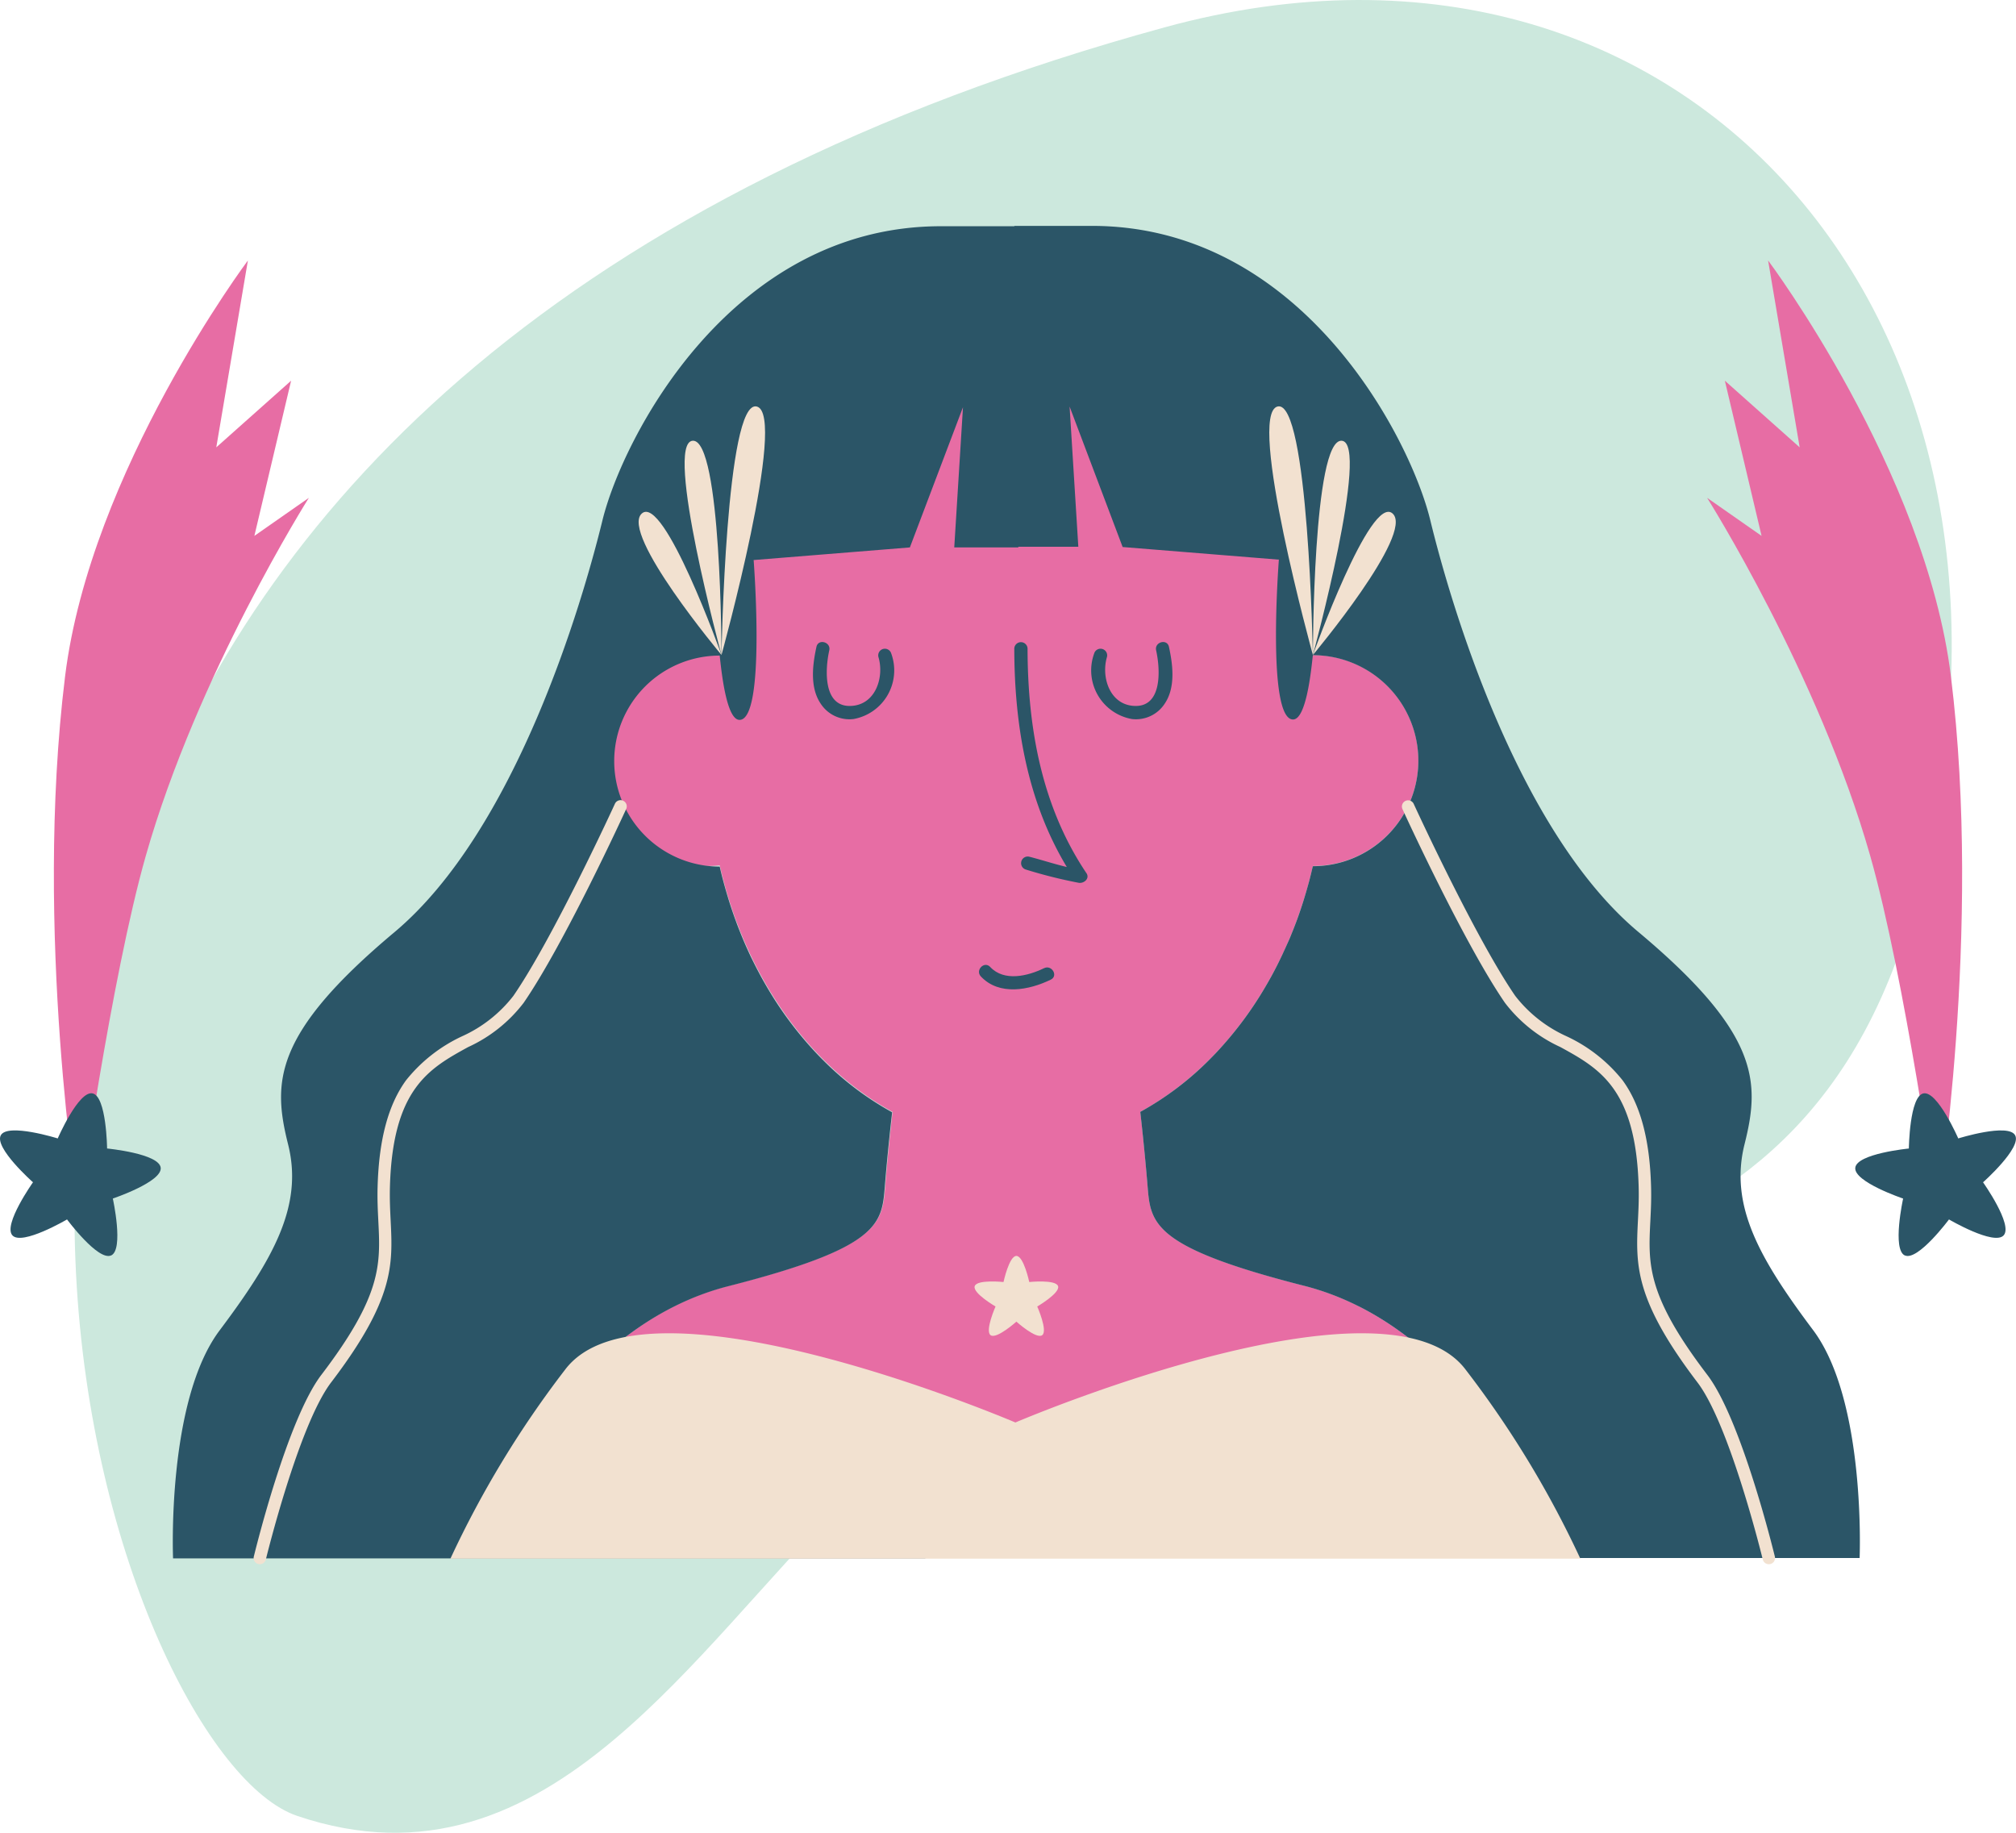 <svg xmlns="http://www.w3.org/2000/svg" xmlns:xlink="http://www.w3.org/1999/xlink" width="146.311" height="133.008" viewBox="0 0 146.311 133.008">
  <defs>
    <clipPath id="clip-path">
      <rect id="Rectángulo_543" data-name="Rectángulo 543" width="146.311" height="133.008" fill="none"/>
    </clipPath>
  </defs>
  <g id="virgo" transform="translate(0 0)">
    <g id="Grupo_389" data-name="Grupo 389" transform="translate(0 0)" clip-path="url(#clip-path)">
      <path id="Trazado_2223" data-name="Trazado 2223" d="M31.2,26.546C43.1,16.571,59.352,7.965,81.186,1.983c38.808-10.629,66.733,22.98,54.006,65.032-2.376,7.853-6.118,13.3-10.757,17.186-8.536,7.157-20.112,9.064-31.811,11.076S69.1,99.4,60.069,106.979q-1.158.969-2.25,2.062C52.35,114.515,47.111,121.314,41.2,126.27c-6.463,5.419-13.727,8.638-22.969,5.516C5.391,127.452-16.068,66.18,31.2,26.546" transform="translate(3.341 0)" fill="#cce8dd"/>
      <path id="Trazado_2224" data-name="Trazado 2224" d="M88.3,91.011h-74.3s5.354-11.82,16.273-14.6,11.137-4.5,11.349-7.172.536-5.445.536-5.445C36.092,60.477,31.443,53.927,29.614,45.9a8.2,8.2,0,0,1-.848.047,7.656,7.656,0,1,1,0-15.313,7.532,7.532,0,0,1,.848.047C32.275,19.008,40.9,10.454,51.144,10.454c10.223,0,18.848,8.53,21.52,20.182a7.656,7.656,0,0,1,0,15.313c-1.837,8-6.481,14.536-12.526,17.84,0,0,.322,2.768.534,5.445s.429,4.388,11.351,7.172S88.3,91.011,88.3,91.011" transform="translate(22.62 16.9)" fill="#e76da4"/>
      <path id="Trazado_2225" data-name="Trazado 2225" d="M35.879,18.151c-.133-.6-1.062-.348-.929.259.314,1.423.461,4.229-1.693,4.027-1.709-.157-2.3-2.13-1.874-3.546a.482.482,0,0,0-.929-.256,3.586,3.586,0,0,0,2.74,4.762,2.488,2.488,0,0,0,2.379-1.117c.8-1.178.591-2.829.306-4.129" transform="translate(48.956 28.786)" fill="#2b5567"/>
      <path id="Trazado_2226" data-name="Trazado 2226" d="M22.8,18.151c.133-.6,1.062-.348.929.259-.314,1.423-.461,4.229,1.693,4.027,1.709-.157,2.3-2.13,1.874-3.546a.482.482,0,0,1,.929-.256,3.586,3.586,0,0,1-2.74,4.762,2.488,2.488,0,0,1-2.379-1.117c-.8-1.178-.591-2.829-.306-4.129" transform="translate(36.455 28.786)" fill="#2b5567"/>
      <path id="Trazado_2227" data-name="Trazado 2227" d="M33.365,34.573c-3.253-4.843-4.26-10.553-4.27-16.3a.482.482,0,0,0-.963,0c.008,5.539.934,11.084,3.812,15.857-.913-.215-1.811-.513-2.721-.746a.482.482,0,0,0-.256.929,35.167,35.167,0,0,0,3.854.966c.374.05.809-.314.544-.709" transform="translate(45.48 28.791)" fill="#2b5567"/>
      <path id="Trazado_2228" data-name="Trazado 2228" d="M31.88,27c-1.178.576-2.9,1-3.912-.086-.427-.455-1.1.228-.683.683,1.337,1.431,3.512,1,5.082.236.557-.272.071-1.1-.487-.832" transform="translate(43.896 43.261)" fill="#2b5567"/>
      <path id="Trazado_2229" data-name="Trazado 2229" d="M127.209,102.941H72.61l.382-5.157h30.175s-5.354-11.822-16.276-14.6-11.134-4.5-11.349-7.172-.534-5.448-.534-5.448a22.06,22.06,0,0,0,4.977-3.75c.157-.157.314-.319.471-.481a26.589,26.589,0,0,0,3.724-5.008c.118-.2.235-.411.351-.62.173-.317.34-.636.5-.96q.161-.326.314-.652c.052-.113.1-.222.154-.335.1-.22.2-.445.3-.667v0c.1-.225.188-.453.28-.68v0q.137-.341.267-.691c.044-.115.086-.233.128-.351.126-.353.243-.707.358-1.065l0,0q.224-.718.424-1.455.145-.553.275-1.115h0v0a7.656,7.656,0,0,0,0-15.313c-.123,1.154-.484,4.668-1.437,4.666-1.923-.005-1.031-11.568-1.028-11.6v0l-11.338-.916L69.878,19.377l.633,10.174H66.157V29.6h-4.65l.633-10.174L58.286,29.6l-11.338.916v0c0,.034.9,11.6-1.026,11.6-.952,0-1.314-3.512-1.437-4.666a7.656,7.656,0,1,0,0,15.313l0,0q.126.561.275,1.115.2.738.424,1.455l0,0c.113.358.233.712.358,1.065.042.118.084.236.128.351.084.233.173.463.264.691l0,0c.089.228.183.455.277.68l0,0c.094.222.194.447.293.667.052.113.1.222.154.335.1.217.209.434.317.652.162.324.33.644.5.96.115.209.23.416.351.62a26.476,26.476,0,0,0,3.724,5.008c.154.162.311.324.471.481a22.06,22.06,0,0,0,4.977,3.75s-.322,2.768-.536,5.448-.427,4.388-11.349,7.172-16.273,14.6-16.273,14.6H59.029l.382,5.157H4.812s-.481-11.4,3.373-16.54,6.1-9.014,4.977-13.5-1.125-8,7.709-15.4,13.649-23.937,15.1-29.88,9.3-21.36,24.565-21.36h5.333V6.265H71.49c15.26,0,23.121,15.417,24.565,21.36s6.262,22.482,15.1,29.88,8.834,10.909,7.709,15.4,1.125,8.36,4.977,13.5,3.373,16.54,3.373,16.54" transform="translate(7.748 10.128)" fill="#2b5567"/>
      <path id="Trazado_2230" data-name="Trazado 2230" d="M94.495,53.335h-82a72.643,72.643,0,0,1,8.316-13.706c5.6-7.473,31.125,3.164,32.687,3.823,1.573-.665,27.083-11.294,32.685-3.823a72.643,72.643,0,0,1,8.316,13.706" transform="translate(20.194 59.781)" fill="#f2e1d0"/>
      <path id="Trazado_2231" data-name="Trazado 2231" d="M30.066,34.833c.529,0,.934,1.894.934,1.894s1.928-.2,2.091.3-1.512,1.476-1.512,1.476.785,1.771.358,2.083-1.871-.984-1.871-.984-1.442,1.293-1.871.984.358-2.083.358-2.083-1.677-.973-1.512-1.476,2.091-.3,2.091-.3.406-1.894.934-1.894" transform="translate(43.698 56.313)" fill="#f2e1d0"/>
      <path id="Trazado_2232" data-name="Trazado 2232" d="M36.414,24.584s4.179-11.71,5.785-10.265-5.785,10.265-5.785,10.265" transform="translate(58.87 22.949)" fill="#f2e1d0"/>
      <path id="Trazado_2233" data-name="Trazado 2233" d="M36.414,27.773s0-15.692,2.091-15.548-2.091,15.548-2.091,15.548" transform="translate(58.87 19.761)" fill="#f2e1d0"/>
      <path id="Trazado_2234" data-name="Trazado 2234" d="M38.368,29.315S33.554,11.867,35.8,11.283s2.564,18.031,2.564,18.031" transform="translate(56.915 18.219)" fill="#f2e1d0"/>
      <path id="Trazado_2235" data-name="Trazado 2235" d="M23.727,24.584s-4.179-11.71-5.785-10.265,5.785,10.265,5.785,10.265" transform="translate(28.636 22.949)" fill="#f2e1d0"/>
      <path id="Trazado_2236" data-name="Trazado 2236" d="M21.664,27.773s0-15.692-2.091-15.548,2.091,15.548,2.091,15.548" transform="translate(30.698 19.761)" fill="#f2e1d0"/>
      <path id="Trazado_2237" data-name="Trazado 2237" d="M20.011,29.315s4.815-17.448,2.564-18.031-2.564,18.031-2.564,18.031" transform="translate(32.351 18.219)" fill="#f2e1d0"/>
      <path id="Trazado_2238" data-name="Trazado 2238" d="M65.514,77.647a.449.449,0,0,1-.437-.345c-.024-.1-2.386-9.763-4.739-12.848-4.6-6.045-4.477-8.559-4.32-11.741.039-.775.078-1.575.052-2.481-.2-7.1-2.86-8.567-5.673-10.113a10.621,10.621,0,0,1-4.024-3.205C43.432,32.65,39.1,23.225,38.921,22.827a.45.45,0,0,1,.816-.377c.044.1,4.482,9.752,7.376,13.952a9.805,9.805,0,0,0,3.718,2.928,11.265,11.265,0,0,1,4.074,3.2c1.293,1.774,1.968,4.283,2.065,7.677.029.942-.013,1.761-.052,2.551-.157,3.116-.27,5.369,4.137,11.15,2.465,3.237,4.8,12.78,4.9,13.183a.448.448,0,0,1-.33.544.521.521,0,0,1-.107.013" transform="translate(62.855 35.872)" fill="#f2e1d0"/>
      <path id="Trazado_2239" data-name="Trazado 2239" d="M7.485,77.647a.521.521,0,0,1-.107-.013.448.448,0,0,1-.33-.544c.1-.4,2.431-9.946,4.9-13.183,4.406-5.78,4.294-8.033,4.137-11.15-.039-.79-.081-1.609-.052-2.551.1-3.394.772-5.9,2.062-7.677a11.3,11.3,0,0,1,4.077-3.2A9.805,9.805,0,0,0,25.886,36.4c2.894-4.2,7.332-13.853,7.374-13.952a.451.451,0,0,1,.819.377c-.183.4-4.514,9.823-7.452,14.086A10.621,10.621,0,0,1,22.6,40.118c-2.813,1.546-5.469,3.009-5.673,10.113-.026.905.013,1.706.052,2.481.157,3.182.283,5.7-4.32,11.741C10.309,67.538,7.946,77.2,7.922,77.3a.449.449,0,0,1-.437.345" transform="translate(11.373 35.872)" fill="#f2e1d0"/>
      <path id="Trazado_2240" data-name="Trazado 2240" d="M3.292,76.2S5.639,59.3,8.167,50.428C11.924,37.227,20,24.452,20,24.452l-3.954,2.761,2.666-11.262-5.43,4.836L15.577,7.224S4.15,22.487,2.308,37.407C.016,55.986,3.292,76.2,3.292,76.2" transform="translate(2.415 11.678)" fill="#e76da4"/>
      <path id="Trazado_2241" data-name="Trazado 2241" d="M8.065,42.09c-.942.429-3.2-2.611-3.2-2.611S1.594,41.4.9,40.635s1.494-3.852,1.494-3.852S-.447,34.266.061,33.366,4.19,33.6,4.19,33.6,5.7,30.124,6.715,30.33s1.057,4,1.057,4,3.773.366,3.891,1.395-3.475,2.237-3.475,2.237.816,3.7-.123,4.132" transform="translate(0 49.019)" fill="#2b5567"/>
      <path id="Trazado_2242" data-name="Trazado 2242" d="M64.058,76.2S61.711,59.3,59.183,50.428c-3.758-13.2-11.835-25.976-11.835-25.976L51.3,27.213,48.635,15.951l5.43,4.836L51.773,7.224S63.2,22.487,65.042,37.407c2.292,18.578-.984,38.79-.984,38.79" transform="translate(76.546 11.678)" fill="#e76da4"/>
      <path id="Trazado_2243" data-name="Trazado 2243" d="M55.058,42.09c.939.429,3.2-2.611,3.2-2.611s3.268,1.918,3.967,1.157-1.494-3.852-1.494-3.852,2.834-2.517,2.326-3.417-4.126.233-4.126.233-1.515-3.475-2.528-3.268-1.057,4-1.057,4-3.773.366-3.888,1.395,3.472,2.237,3.472,2.237-.814,3.7.126,4.132" transform="translate(83.189 49.019)" fill="#2b5567"/>
    </g>
  </g>
</svg>
